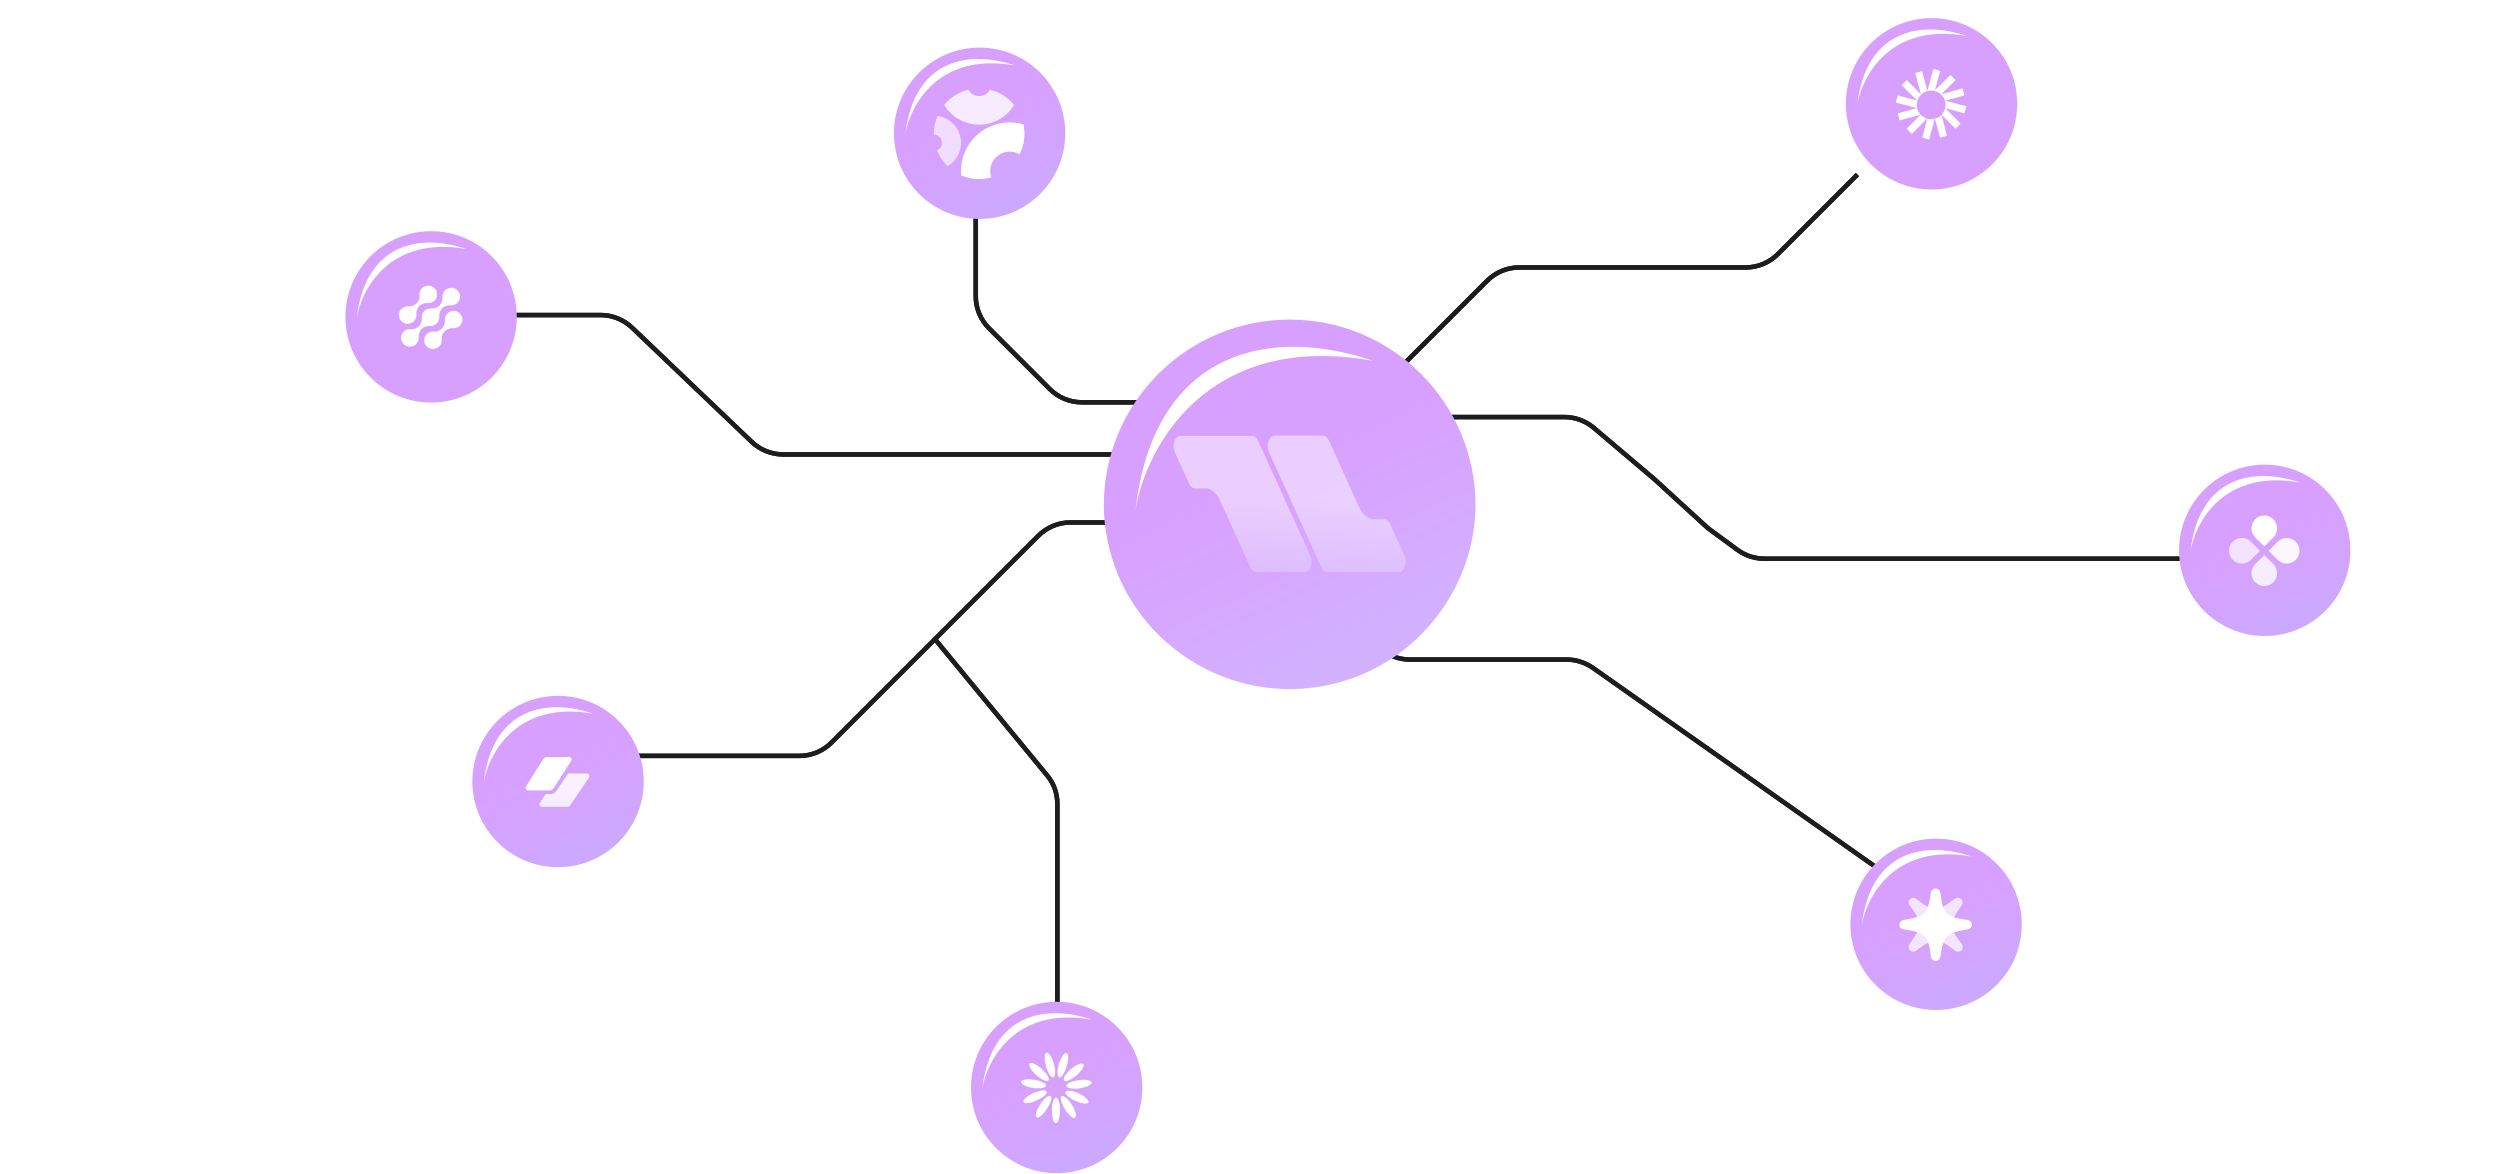 <svg version="1.2" xmlns="http://www.w3.org/2000/svg" viewBox="0 0 1103 518" width="1103" height="518">
	<title>68495b05636c0129a2a77a60_main-image</title>
	<defs>
		<clipPath clipPathUnits="userSpaceOnUse" id="cp1">
			<path d="m961 205h76v76h-76z"/>
		</clipPath>
		<linearGradient id="g1" x2="1" gradientUnits="userSpaceOnUse" gradientTransform="matrix(17.641,37.812,-37.812,17.641,995.659,235.754)">
			<stop offset="0" stop-color="#d8a0fe"/>
			<stop offset=".99" stop-color="#cda8ff"/>
			<stop offset="1" stop-color="#cda8ff"/>
		</linearGradient>
		<filter x="-50%" y="-50%" width="200%" height="200%" id="f1"> <feGaussianBlur stdDeviation="5.5"/> </filter>
		<clipPath clipPathUnits="userSpaceOnUse" id="cp2">
			<path d="m816 370h76v76h-76z"/>
		</clipPath>
		<linearGradient id="g2" x2="1" gradientUnits="userSpaceOnUse" gradientTransform="matrix(17.645,37.812,-37.812,17.645,850.659,400.754)">
			<stop offset="0" stop-color="#d8a0fe"/>
			<stop offset=".99" stop-color="#cda8ff"/>
			<stop offset="1" stop-color="#cda8ff"/>
		</linearGradient>
		<clipPath clipPathUnits="userSpaceOnUse" id="cp3">
			<path d="m208 307h76v76h-76z"/>
		</clipPath>
		<linearGradient id="g3" x2="1" gradientUnits="userSpaceOnUse" gradientTransform="matrix(17.645,37.812,-37.812,17.645,242.659,337.754)">
			<stop offset="0" stop-color="#d8a0fe"/>
			<stop offset="1" stop-color="#cda8ff"/>
		</linearGradient>
		<linearGradient id="g4" x2="1" gradientUnits="userSpaceOnUse" gradientTransform="matrix(0,22.24,-33.428,0,249,341.333)">
			<stop offset=".313" stop-color="#ffffff" stop-opacity="1"/>
			<stop offset="1" stop-color="#ffffff" stop-opacity="0"/>
		</linearGradient>
		<linearGradient id="g5" x2="1" gradientUnits="userSpaceOnUse" gradientTransform="matrix(0,19.394,-26.684,0,242,334)">
			<stop offset=".382" stop-color="#ffffff" stop-opacity="1"/>
			<stop offset="1" stop-color="#ffffff" stop-opacity="0"/>
		</linearGradient>
		<clipPath clipPathUnits="userSpaceOnUse" id="cp4">
			<path d="m428 442h76v76h-76z"/>
		</clipPath>
		<linearGradient id="g6" x2="1" gradientUnits="userSpaceOnUse" gradientTransform="matrix(17.645,37.812,-37.812,17.645,462.659,472.754)">
			<stop offset="0" stop-color="#d8a0fe"/>
			<stop offset="1" stop-color="#cda8ff"/>
		</linearGradient>
		<clipPath clipPathUnits="userSpaceOnUse" id="cp5">
			<path d="m152 102h76v76h-76z"/>
		</clipPath>
		<linearGradient id="g7" x2="1" gradientUnits="userSpaceOnUse" gradientTransform="matrix(17.645,37.812,-37.812,17.645,186.659,132.754)">
			<stop offset="0" stop-color="#d8a0fe"/>
			<stop offset="1" stop-color="#d8a0fe"/>
		</linearGradient>
		<clipPath clipPathUnits="userSpaceOnUse" id="cp6">
			<path d="m394 21h76v76h-76z"/>
		</clipPath>
		<linearGradient id="g8" x2="1" gradientUnits="userSpaceOnUse" gradientTransform="matrix(17.645,37.812,-37.812,17.645,428.659,51.754)">
			<stop offset="0" stop-color="#d8a0fe"/>
			<stop offset="1" stop-color="#cda8ff"/>
		</linearGradient>
		<clipPath clipPathUnits="userSpaceOnUse" id="cp7">
			<path d="m412 59c0-11.05 8.95-20 20-20 11.05 0 20 8.95 20 20 0 11.05-8.95 20-20 20-11.05 0-20-8.95-20-20z"/>
		</clipPath>
		<clipPath clipPathUnits="userSpaceOnUse" id="cp8">
			<path d="m814 8h76v76h-76z"/>
		</clipPath>
		<linearGradient id="g9" x2="1" gradientUnits="userSpaceOnUse" gradientTransform="matrix(17.645,37.812,-37.812,17.645,848.659,38.754)">
			<stop offset="0" stop-color="#d8a0fe"/>
			<stop offset="1" stop-color="#d8a0fe"/>
		</linearGradient>
		<clipPath clipPathUnits="userSpaceOnUse" id="cp9">
			<path d="m487 223c0-45.29 36.71-82 82-82 45.29 0 82 36.71 82 82 0 45.29-36.71 82-82 82-45.29 0-82-36.71-82-82z"/>
		</clipPath>
		<linearGradient id="g10" x2="1" gradientUnits="userSpaceOnUse" gradientTransform="matrix(38.275,82.018,-82.018,38.275,561.345,206.69)">
			<stop offset="0" stop-color="#d8a0fe"/>
			<stop offset="1" stop-color="#d2b1ff"/>
		</linearGradient>
		<linearGradient id="g11" x2="1" gradientUnits="userSpaceOnUse" gradientTransform="matrix(0,91.183,-155.411,0,589.753,192.25)">
			<stop offset=".313" stop-color="#ffffff" stop-opacity="1"/>
			<stop offset="1" stop-color="#ffffff" stop-opacity="0"/>
		</linearGradient>
		<filter x="-50%" y="-50%" width="200%" height="200%" id="f2"> <feGaussianBlur stdDeviation="7"/> </filter>
	</defs>
	<style>
		.s0 { fill: none;stroke: #1d1d1d;stroke-width: 2 } 
		.s1 { fill: url(#g1) } 
		.s2 { filter: url(#f1);fill: #ffffff } 
		.s3 { opacity: .9;fill: #ffffff } 
		.s4 { opacity: .8;fill: #ffffff } 
		.s5 { opacity: .7;fill: #ffffff } 
		.s6 { fill: #ffffff } 
		.s7 { fill: url(#g2) } 
		.s8 { opacity: .72;fill: #ffffff } 
		.s9 { fill: url(#g3) } 
		.s10 { opacity: .48;fill: url(#g4) } 
		.s11 { fill: url(#g5) } 
		.s12 { fill: url(#g6) } 
		.s13 { fill: url(#g7) } 
		.s14 { fill: url(#g8) } 
		.s15 { opacity: .64;fill: #ffffff } 
		.s16 { fill: url(#g9) } 
		.s17 { fill: url(#g10) } 
		.s18 { opacity: .48;fill: url(#g11) } 
		.s19 { filter: url(#f2);fill: #ffffff } 
	</style>
	<path class="s0" d="m516.5 230.5h-44.2c-5.3 0-10.4 2.1-14.2 5.9l-45.6 45.6m-133.5 51.5h73.7c5.3 0 10.4-2.1 14.2-5.9l45.6-45.6m104-81.5h-171c-5.1 0-10.1-2-13.8-5.5l-52.9-50.5c-3.7-3.5-8.7-5.5-13.8-5.5h-41m206.5-43.5v35.2c0 5.3 2.1 10.4 5.9 14.2l26.7 26.7c3.8 3.8 8.9 5.9 14.2 5.9h39.2m104-18l35.6-35.6c3.8-3.8 8.9-5.9 14.2-5.9h99.9c5.3 0 10.4-2.1 14.2-5.9l35.1-35.1m-217.5 183.5v10.5c0 11 9 20 20 20h69.2c4.1 0 8.1 1.3 11.5 3.6l129.8 91.4m-208.5-202h66.2c4.7 0 9.3 1.7 12.9 4.7l26.9 22.8 23.5 21.5 13.2 9.7c3.5 2.5 7.6 3.8 11.8 3.8h14 170.5m-550.5 35.5l49.4 60c3 3.5 4.6 8 4.6 12.7v91.3"/>
	<g>
	</g>
	<path class="s0" d="m624 184h66.2c4.7 0 9.3 1.7 12.9 4.7l26.9 22.8 23.5 21.5 13.2 9.7c3.5 2.5 7.6 3.8 11.8 3.8h14 170.5"/>
	<g id="Clip-Path" clip-path="url(#cp1)">
		<g>
			<path class="s1" d="m999.2 280.6c20.9 0 37.8-16.9 37.8-37.8 0-20.9-16.9-37.8-37.8-37.8-20.9 0-37.8 16.9-37.8 37.8 0 20.9 16.9 37.8 37.8 37.8z"/>
			<g>
				<path class="s2" d="m966.4 243.3c2.1-12.7 14.6-36.5 48.4-30.4-20-6.9-44.5-3.1-48.4 30.4z"/>
			</g>
			<path fill-rule="evenodd" class="s3" d="m1004.9 247c2.2 2.2 5.8 2.2 8 0 2.2-2.2 2.2-5.8 0-8-2.2-2.2-5.8-2.2-8 0l-4 4z"/>
			<path fill-rule="evenodd" class="s4" d="m1003 256.9c2.2-2.2 2.2-5.8 0-8l-4-4-4 4c-2.2 2.2-2.2 5.8 0 8 2.2 2.2 5.8 2.2 8 0z"/>
			<path fill-rule="evenodd" class="s5" d="m985.1 247c-2.2-2.2-2.2-5.8 0-8 2.2-2.2 5.8-2.2 8 0l4 4-4 4c-2.2 2.2-5.8 2.2-8 0z"/>
			<path fill-rule="evenodd" class="s6" d="m1003 237.1c2.2-2.2 2.2-5.8 0-8-2.2-2.2-5.8-2.2-8 0-2.2 2.2-2.2 5.8 0 8l4 4z"/>
		</g>
	</g>
	<path class="s0" d="m602 260.5v10.5c0 11 9 20 20 20h69.2c4.1 0 8.1 1.3 11.5 3.6l129.8 91.4"/>
	<g id="Clip-Path" clip-path="url(#cp2)">
		<g>
			<path class="s7" d="m854.2 445.6c20.9 0 37.8-16.9 37.8-37.8 0-20.9-16.9-37.8-37.8-37.8-20.9 0-37.8 16.9-37.8 37.8 0 20.9 16.9 37.8 37.8 37.8z"/>
			<g>
				<path class="s2" d="m821.4 408.3c2.1-12.7 14.6-36.5 48.4-30.4-20-6.9-44.5-3.1-48.4 30.4z"/>
			</g>
			<path class="s8" d="m842.7 419.3c0.7 0.8 1.9 0.8 2.7 0.1 7.9-5.8 9.8-5.8 17.1 0 0.9 0.7 2.1 0.7 2.8-0.1 0.8-0.7 0.8-1.9 0.2-2.8-5.7-7.4-5.7-9.1 0-17.1 0.6-0.9 0.5-2-0.2-2.7-0.7-0.8-1.9-0.8-2.8-0.2-7.8 5.9-9.7 5.9-17 0.1-0.9-0.7-2.1-0.7-2.8 0.1-0.8 0.7-0.8 1.9-0.1 2.8 5.6 7.5 5.6 9.1-0.1 17-0.6 1-0.5 2.1 0.2 2.8z"/>
			<path class="s6" d="m838 408c0 1 0.8 1.9 1.9 2 9.6 1.5 11 2.8 12 12.1 0.2 1.1 1.1 1.9 2.1 1.9 1.1 0 1.9-0.8 2.1-1.9 1.3-9.2 2.4-10.4 12.1-12.1 1-0.1 1.8-1 1.8-2 0-1.1-0.8-1.9-1.9-2.1-9.6-1.4-11-2.7-12-12-0.2-1.1-1-1.9-2.1-1.9-1 0-1.9 0.8-2.1 1.9-1.3 9.2-2.4 10.4-12.1 12-1 0.2-1.8 1.1-1.8 2.1z"/>
		</g>
	</g>
	<path class="s0" d="m516.5 230.5h-44.2c-5.3 0-10.4 2.1-14.2 5.9l-45.6 45.6m-133.5 51.5h73.7c5.3 0 10.4-2.1 14.2-5.9l45.6-45.6m0 0l49.4 60c3 3.5 4.6 8 4.6 12.7v91.3"/>
	<g id="Clip-Path" clip-path="url(#cp3)">
		<g>
			<path class="s9" d="m246.2 382.6c20.9 0 37.8-16.9 37.8-37.8 0-20.9-16.9-37.8-37.8-37.8-20.9 0-37.8 16.9-37.8 37.8 0 20.9 16.9 37.8 37.8 37.8z"/>
			<g>
				<path class="s2" d="m213.4 345.3c2.1-12.7 14.6-36.5 48.4-30.4-20-6.9-44.5-3.1-48.4 30.4z"/>
			</g>
			<path class="s10" d="m241.4 350.3c-0.3 0-0.7 0.2-0.9 0.5l-2.3 3.5c-0.5 0.7 0 1.7 0.9 1.7h11.4c0.4 0 0.7-0.2 0.9-0.5l8.4-12.4c0.5-0.8 0-1.8-0.9-1.8h-7.7c-0.4 0-0.7 0.2-0.9 0.5l-4.9 7.3c-0.6 0.8-1.4 1.2-2.3 1.2z"/>
			<path class="s11" d="m239.7 335c0.4-0.6 1.1-1 1.8-1h9.5c0.9 0 1.4 1 0.9 1.7l-7.6 11.9c-0.4 0.7-1.1 1.1-1.8 1.1h-9.5c-0.9 0-1.4-1-0.9-1.7z"/>
			<path class="s8" d="m241.4 350.3c-0.3 0-0.7 0.2-0.9 0.5l-2.3 3.5c-0.5 0.7 0 1.7 0.9 1.7h11.4c0.4 0 0.7-0.2 0.9-0.5l8.4-12.4c0.5-0.8 0-1.8-0.9-1.8h-7.7c-0.4 0-0.7 0.2-0.9 0.5l-4.9 7.3c-0.6 0.8-1.4 1.2-2.3 1.2z"/>
			<path class="s6" d="m239.7 335c0.4-0.6 1.1-1 1.8-1h9.5c0.9 0 1.4 1 0.9 1.7l-7.6 11.9c-0.4 0.7-1.1 1.1-1.8 1.1h-9.5c-0.9 0-1.4-1-0.9-1.7z"/>
		</g>
	</g>
	<g id="Clip-Path" clip-path="url(#cp4)">
		<g>
			<path class="s12" d="m466.2 517.6c20.9 0 37.8-16.9 37.8-37.8 0-20.9-16.9-37.8-37.8-37.8-20.9 0-37.8 16.9-37.8 37.8 0 20.9 16.9 37.8 37.8 37.8z"/>
			<g>
				<path class="s2" d="m433.4 480.3c2.1-12.7 14.6-36.5 48.4-30.4-20-6.9-44.5-3.1-48.4 30.4z"/>
			</g>
			<path class="s6" d="m467.7 490c0-3.2-0.8-5.7-1.8-5.7-1 0-1.8 2.5-1.8 5.6 0 3.1 0.7 5.6 1.7 5.7 1 0 1.8-2.5 1.9-5.6z"/>
			<path class="s6" d="m461.9 489.2c1.7-2.5 2.4-5.1 1.6-5.6-0.9-0.6-2.9 1.1-4.6 3.7-1.7 2.6-2.4 5.1-1.5 5.7 0.8 0.5 2.8-1.2 4.5-3.8z"/>
			<path class="s6" d="m457.4 485.5c2.9-1.2 4.8-3 4.4-3.9-0.4-0.9-3-0.6-5.8 0.6-2.8 1.3-4.8 3-4.4 4 0.4 0.9 3 0.6 5.8-0.7z"/>
			<path class="s6" d="m461.5 479c0.1-1-2.2-2.2-5.3-2.6-3-0.5-5.6-0.1-5.7 0.9-0.2 1 2.1 2.2 5.2 2.7 3 0.4 5.6 0 5.8-1z"/>
			<path class="s6" d="m462.6 476.7c0.6-0.8-0.7-3.1-3-5.1-2.3-2.1-4.7-3.1-5.4-2.4-0.6 0.8 0.7 3 3 5.1 2.3 2.1 4.7 3.1 5.4 2.4z"/>
			<path class="s6" d="m464.7 475.3c1-0.3 1.1-2.9 0.3-5.9-0.9-3-2.3-5.2-3.3-4.9-1 0.2-1 2.9-0.2 5.9 0.8 3 2.3 5.2 3.2 4.9z"/>
			<path class="s6" d="m470.6 470.5c0.9-3 0.9-5.7-0.1-5.9-0.9-0.3-2.4 1.8-3.3 4.8-0.9 3-0.8 5.6 0.1 5.9 1 0.3 2.4-1.9 3.3-4.8z"/>
			<path class="s6" d="m474.9 474.5c2.3-2 3.7-4.3 3.1-5-0.7-0.8-3.1 0.2-5.5 2.2-2.3 2-3.7 4.3-3 5 0.6 0.8 3-0.2 5.4-2.2z"/>
			<path class="s6" d="m476.3 480.2c3-0.5 5.4-1.6 5.3-2.6-0.2-1-2.8-1.5-5.8-1-3.1 0.4-5.4 1.5-5.3 2.5 0.1 1 2.7 1.5 5.8 1.1z"/>
			<path class="s6" d="m480.2 486.4c0.4-0.9-1.5-2.7-4.3-4-2.8-1.3-5.4-1.6-5.8-0.7-0.4 0.9 1.5 2.7 4.3 4 2.8 1.3 5.4 1.6 5.8 0.7z"/>
			<path class="s6" d="m474.3 493.1c0.9-0.5 0.2-3.1-1.4-5.7-1.6-2.6-3.7-4.3-4.5-3.8-0.8 0.5-0.2 3.1 1.4 5.7 1.7 2.7 3.7 4.4 4.5 3.8z"/>
		</g>
	</g>
	<path class="s0" d="m516.5 200.5h-171c-5.1 0-10.1-2-13.8-5.5l-52.9-50.5c-3.7-3.5-8.7-5.5-13.8-5.5h-41"/>
	<g id="Clip-Path" clip-path="url(#cp5)">
		<g>
			<path class="s13" d="m190.2 177.6c20.9 0 37.8-16.9 37.8-37.8 0-20.9-16.9-37.8-37.8-37.8-20.9 0-37.8 16.9-37.8 37.8 0 20.9 16.9 37.8 37.8 37.8z"/>
			<g>
				<path class="s2" d="m157.4 140.3c2.1-12.7 14.6-36.5 48.4-30.4-20-6.9-44.5-3.1-48.4 30.4z"/>
			</g>
			<path class="s6" d="m197.4 138.3q-0.6 0.6-0.9 1.4-0.3 0.8-0.2 1.6 0.1 1-0.3 2-0.3 0.9-1 1.7-0.8 0.7-1.7 1-0.9 0.4-2 0.3c-0.7-0.1-1.5 0.1-2.2 0.5-0.7 0.4-1.3 1-1.6 1.7-0.3 0.7-0.4 1.5-0.3 2.3 0.1 0.8 0.5 1.5 1.1 2.1 0.5 0.5 1.3 0.9 2 1 0.8 0.2 1.6 0.1 2.4-0.3 0.7-0.3 1.3-0.9 1.7-1.5 0.4-0.7 0.5-1.5 0.5-2.3q-0.1-1 0.2-2 0.4-0.9 1.1-1.6 0.7-0.7 1.7-1.1 0.9-0.3 1.9-0.3 1 0.1 1.9-0.3 0.9-0.4 1.5-1.1 0.6-0.8 0.8-1.8 0.1-1-0.2-1.9-0.4-0.9-1.1-1.6-0.8-0.6-1.7-0.9-1-0.2-1.9 0.1-1 0.3-1.7 1z"/>
			<path class="s6" d="m189.6 143.8q0.9 0.1 1.7-0.2 0.8-0.3 1.4-0.9 0.6-0.6 0.9-1.4 0.3-0.8 0.2-1.7-0.1-1 0.3-1.9 0.3-1 1-1.7 0.8-0.7 1.7-1 1-0.4 2-0.3c0.8 0.1 1.5-0.1 2.2-0.5 0.7-0.4 1.3-1 1.6-1.7 0.3-0.7 0.5-1.5 0.3-2.3-0.1-0.8-0.5-1.5-1.1-2.1-0.5-0.5-1.2-0.9-2-1.1-0.8-0.1-1.6 0-2.3 0.4-0.8 0.3-1.4 0.8-1.8 1.5-0.4 0.7-0.5 1.5-0.5 2.3q0.1 1-0.2 1.9-0.4 1-1.1 1.7-0.7 0.7-1.7 1.1-0.9 0.3-1.9 0.2-0.8 0-1.6 0.2-0.9 0.3-1.5 0.9-0.6 0.6-0.9 1.5-0.3 0.8-0.2 1.6 0.1 1-0.2 1.9-0.4 1-1.1 1.7-0.7 0.7-1.7 1.1-0.9 0.3-1.9 0.2c-0.8-0.1-1.6 0.1-2.3 0.5-0.7 0.4-1.2 1-1.6 1.7-0.3 0.8-0.4 1.6-0.3 2.4 0.2 0.7 0.5 1.5 1.1 2 0.6 0.6 1.3 1 2.1 1.1 0.8 0.1 1.6 0 2.3-0.3 0.7-0.4 1.3-0.9 1.7-1.6 0.4-0.7 0.6-1.5 0.5-2.3q-0.1-1 0.3-1.9 0.3-0.9 1-1.7 0.7-0.7 1.7-1 0.9-0.4 1.9-0.3z"/>
			<path class="s6" d="m182.6 141.7q0.6-0.6 0.9-1.4 0.3-0.8 0.2-1.6-0.1-1.1 0.3-2 0.3-0.9 1-1.7 0.8-0.7 1.7-1 0.9-0.4 2-0.3c0.7 0.1 1.5-0.1 2.2-0.5 0.7-0.4 1.3-1 1.6-1.7 0.3-0.7 0.4-1.5 0.3-2.3-0.1-0.8-0.5-1.5-1.1-2.1-0.5-0.5-1.3-0.9-2-1-0.8-0.2-1.6-0.1-2.4 0.3-0.7 0.3-1.3 0.9-1.7 1.5-0.4 0.7-0.6 1.5-0.5 2.3q0.1 1-0.2 2-0.4 0.9-1.1 1.6-0.7 0.7-1.7 1.1-0.9 0.3-1.9 0.3-1-0.1-1.9 0.3-0.9 0.4-1.5 1.1-0.6 0.8-0.8 1.8-0.1 1 0.2 1.9 0.4 0.9 1.1 1.6 0.8 0.6 1.7 0.9 1 0.2 1.9-0.1c0.7-0.2 1.2-0.5 1.7-1z"/>
		</g>
	</g>
	<path class="s0" d="m430.5 95.5v35.2c0 5.3 2.1 10.4 5.9 14.2l26.7 26.7c3.8 3.8 8.9 5.9 14.2 5.9h39.2"/>
	<g id="Clip-Path" clip-path="url(#cp6)">
		<g>
			<path class="s14" d="m432.2 96.6c20.9 0 37.8-16.9 37.8-37.8 0-20.9-16.9-37.8-37.8-37.8-20.9 0-37.8 16.9-37.8 37.8 0 20.9 16.9 37.8 37.8 37.8z"/>
			<g>
				<path class="s2" d="m399.4 59.3c2.1-12.7 14.6-36.5 48.4-30.4-20-6.9-44.5-3.1-48.4 30.4z"/>
			</g>
			<g id="Clip-Path" clip-path="url(#cp7)">
				<g>
					<path class="s15" d="m412 75c6.6 0 12-5.4 12-12 0-6.6-5.4-12-12-12v8.4c2 0 3.6 1.6 3.6 3.6 0 2-1.6 3.6-3.6 3.6z"/>
					<path class="s6" d="m452 55c-2.1-0.6-4.2-1-6.5-1-11.9 0-21.5 9.6-21.5 21.5q0 1.8 0.3 3.5h13.3c-0.4-1.1-0.7-2.3-0.7-3.5 0-4.7 3.8-8.6 8.6-8.6 2.6 0 4.9 1.2 6.5 3z"/>
					<path class="s4" d="m414.1 39c1 9 8.6 16 17.9 16 9.3 0 16.9-7 17.9-16h-12.9c-0.8 2-2.7 3.4-5 3.4-2.3 0-4.2-1.4-5-3.4z"/>
				</g>
			</g>
		</g>
	</g>
	<path class="s0" d="m620.5 159.5l35.6-35.6c3.8-3.8 8.9-5.9 14.2-5.9h99.9c5.3 0 10.4-2.1 14.2-5.9l35.1-35.1"/>
	<g id="Clip-Path" clip-path="url(#cp8)">
		<g>
			<path class="s16" d="m852.2 83.6c20.9 0 37.8-16.9 37.8-37.8 0-20.9-16.9-37.8-37.8-37.8-20.9 0-37.8 16.9-37.8 37.8 0 20.9 16.9 37.8 37.8 37.8z"/>
			<g>
				<path class="s2" d="m819.4 46.3c2.1-12.7 14.6-36.5 48.4-30.4-20-6.9-44.5-3.1-48.4 30.4z"/>
			</g>
			<path class="s6" d="m856 31.3l-3-0.9-2.6 9.7-2.4-8.7-3 0.8 2.5 9.4-6.3-6.3-2.2 2.3 6.9 6.8-8.6-2.3-0.9 3.1 9.4 2.5q-0.1-0.7-0.1-1.4c0-3.5 2.8-6.4 6.3-6.4 3.5 0 6.4 2.9 6.4 6.4q0 0.7-0.2 1.4l8.5 2.3 0.9-3.1-9.5-2.5 8.6-2.3-0.8-3.1-9.4 2.6 6.3-6.3-2.3-2.2-6.8 6.7z"/>
			<path class="s6" d="m858.2 47.7c-0.3 1.1-0.8 2.1-1.6 2.9l6.2 6.2 2.2-2.3z"/>
			<path class="s6" d="m856.6 50.7c-0.8 0.8-1.8 1.4-2.9 1.7l2.3 8.3 3-0.8z"/>
			<path class="s6" d="m853.6 52.4q-0.8 0.2-1.6 0.2-0.9 0-1.7-0.2l-2.2 8.3 3 0.9z"/>
			<path class="s6" d="m850.2 52.3c-1.1-0.3-2-0.9-2.8-1.7l-6.2 6.2 2.3 2.3z"/>
			<path class="s6" d="m847.4 50.6c-0.8-0.8-1.3-1.8-1.6-2.9l-8.5 2.3 0.8 3.1z"/>
		</g>
	</g>
	<g id="Clip-Path" clip-path="url(#cp9)">
		<g>
			<path fill-rule="evenodd" class="s17" d="m502.7 173.8c26.6-36.7 77.8-44.8 114.5-18.1 36.7 26.6 44.8 77.8 18.1 114.5-26.6 36.7-77.8 44.8-114.5 18.1-36.7-26.6-44.8-77.8-18.1-114.5z"/>
			<path class="s18" d="m552.4 192.3c1.1 0 2 0.7 2.6 2l23.2 51c1.4 3-0.1 7.1-2.5 7.1h-21.4c-1 0-2-0.8-2.6-2l-13.5-29.8c-1.5-3.2-3.9-5.1-6.4-5.1h-4.5c-1 0-2-0.7-2.6-2l-6.4-14.1c-1.4-3.1 0.1-7.1 2.5-7.1zm31.3-0.1c1 0 2 0.8 2.6 2.1l13.5 29.8c1.5 3.1 3.9 5 6.4 5h4.5c1 0 2 0.7 2.6 2l6.4 14.2c1.4 3-0.1 7.1-2.5 7.1h-31.6c-1.1 0-2-0.8-2.6-2l-23.2-51c-1.4-3.1 0.1-7.2 2.5-7.2z"/>
			<g>
				<path class="s19" d="m501 225c4.4-27.4 31.6-79 104.7-65.8-43.2-14.9-96.4-6.6-104.7 65.8z"/>
			</g>
		</g>
	</g>
</svg>